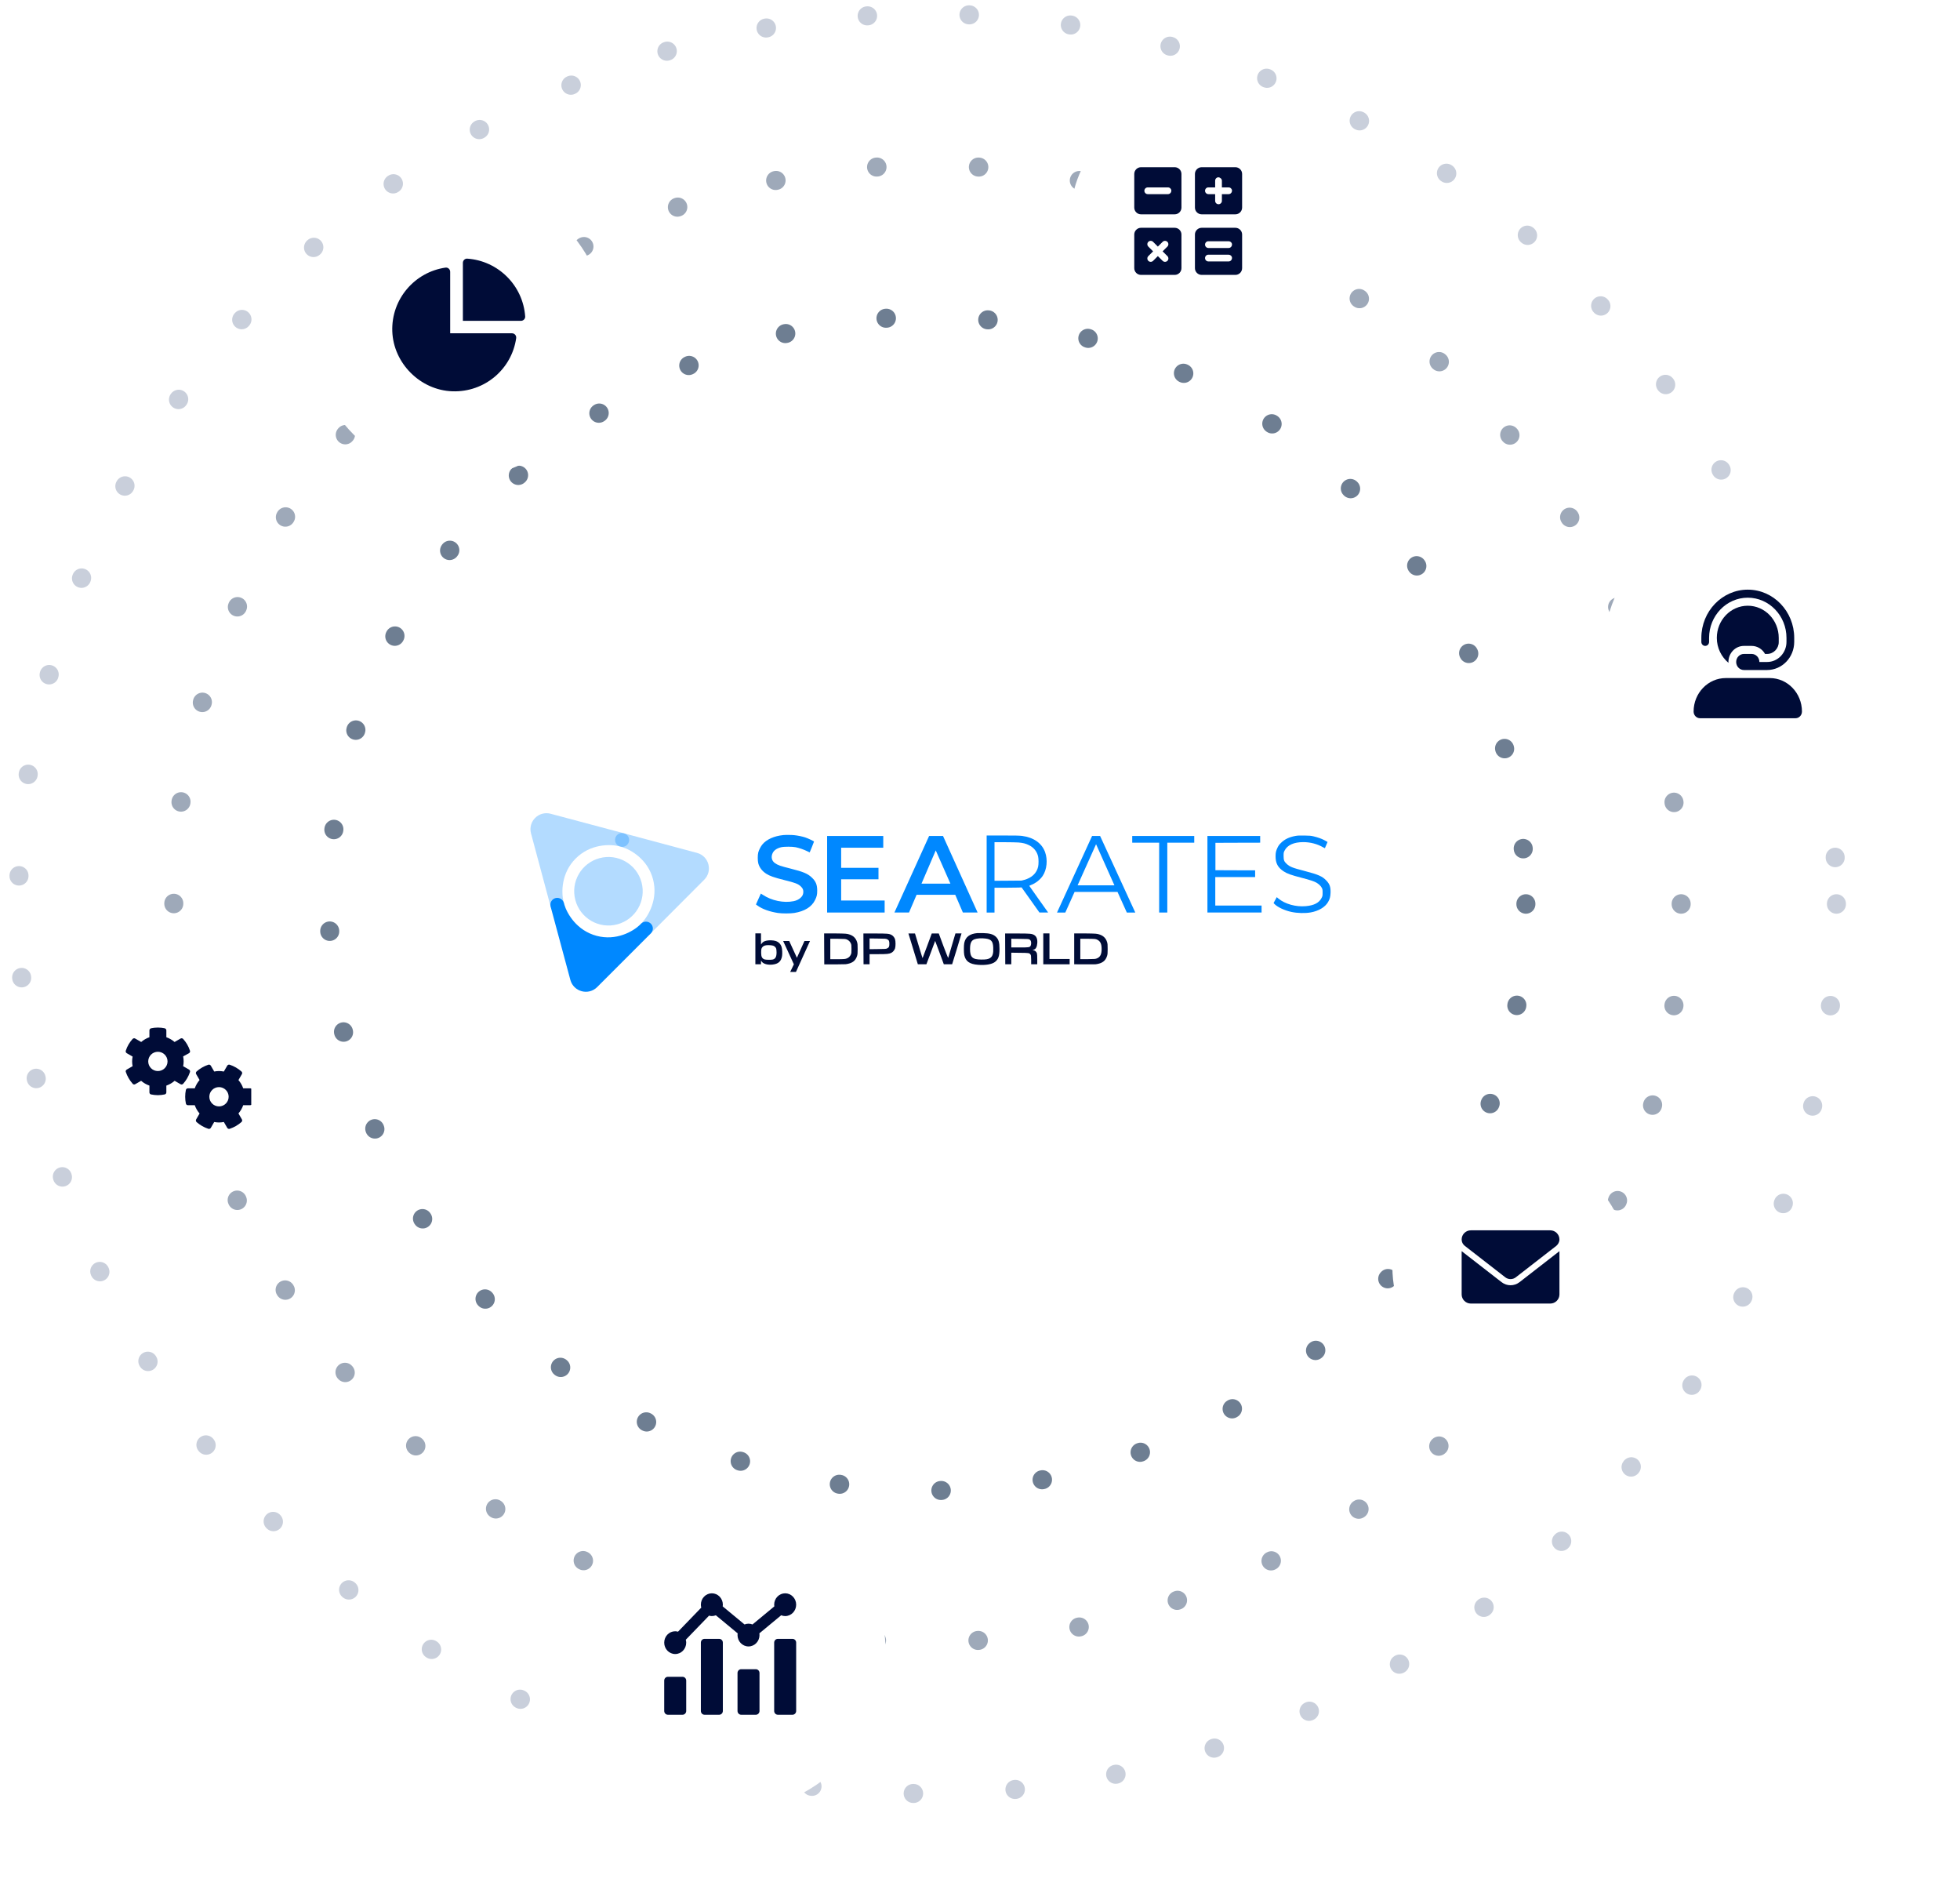 <svg width="423" height="406" viewBox="0 0 423 406" fill="none" xmlns="http://www.w3.org/2000/svg">
<ellipse cx="200.164" cy="195" rx="162.656" ry="159.319" stroke="#9EA9B9" stroke-width="4.104" stroke-linecap="round" stroke-dasharray="0.1 21.89"/>
<ellipse cx="200.165" cy="195" rx="129.148" ry="126.638" stroke="#6E7E92" stroke-width="4.104" stroke-linecap="round" stroke-dasharray="0.1 21.89"/>
<ellipse cx="200.165" cy="195" rx="196.165" ry="192" stroke="#C9CFDB" stroke-width="4.104" stroke-linecap="round" stroke-dasharray="0.1 21.89"/>
<g clip-path="url(#clip0_2299_2488)">
<g clip-path="url(#clip1_2299_2488)">
<path opacity="0.3" fill-rule="evenodd" clip-rule="evenodd" d="M114.602 179.826C113.912 177.253 116.264 174.898 118.837 175.585L134.284 179.704C134.436 179.74 134.58 179.779 134.718 179.82C135.495 180.052 135.942 180.865 135.722 181.645C135.501 182.425 134.695 182.884 133.912 182.675L133.558 182.581C131.566 182.113 127.388 182.094 124.247 185.235C121.125 188.357 121.137 192.492 121.604 194.491L121.708 194.877C121.918 195.659 121.461 196.466 120.682 196.688C119.903 196.91 119.09 196.466 118.855 195.691C118.81 195.541 118.767 195.383 118.727 195.218L114.602 179.826Z" fill="#0088FF"/>
<path opacity="0.3" d="M133.227 199.446C129.283 200.503 125.228 198.162 124.172 194.218C123.115 190.274 125.455 186.22 129.4 185.163C133.344 184.106 137.398 186.447 138.455 190.391C139.511 194.335 137.171 198.389 133.227 199.446Z" fill="#0088FF"/>
<path opacity="0.3" fill-rule="evenodd" clip-rule="evenodd" d="M150.428 184.029C153.001 184.718 153.864 187.932 151.983 189.818L140.692 201.136C140.585 201.248 140.479 201.354 140.375 201.453C139.785 202.01 138.858 201.991 138.293 201.41C137.727 200.829 137.733 199.901 138.305 199.327L138.564 199.068C139.966 197.577 142.071 193.968 140.921 189.678C139.778 185.412 136.191 183.355 134.226 182.761L133.84 182.657C133.058 182.448 132.588 181.649 132.785 180.863C132.982 180.078 133.773 179.595 134.562 179.78C134.714 179.815 134.873 179.857 135.036 179.906L150.428 184.029Z" fill="#0088FF"/>
<path fill-rule="evenodd" clip-rule="evenodd" d="M128.882 212.979C126.999 214.863 123.784 214.003 123.092 211.432L118.935 195.995C118.891 195.846 118.852 195.701 118.819 195.561C118.631 194.772 119.112 193.978 119.898 193.779C120.684 193.58 121.484 194.049 121.695 194.832L121.79 195.185C122.381 197.144 124.453 200.772 128.744 201.922C133.009 203.065 136.584 200.986 138.082 199.582L138.364 199.3C138.937 198.727 139.863 198.719 140.445 199.283C141.027 199.846 141.049 200.773 140.495 201.363C140.388 201.477 140.273 201.594 140.149 201.711L128.882 212.979Z" fill="#0088FF"/>
</g>
<path d="M169.077 180.182C167.079 180.375 165.425 181.116 164.529 182.213C164.172 182.647 163.79 183.389 163.645 183.937C163.5 184.48 163.5 185.746 163.651 186.288C163.899 187.192 164.475 187.946 165.365 188.525C166.11 189.007 167.054 189.338 169.222 189.881C171.657 190.484 172.25 190.713 172.832 191.267C173.268 191.683 173.407 192.021 173.365 192.581C173.322 193.052 173.165 193.359 172.777 193.721C172.402 194.07 171.869 194.33 171.257 194.45C169.138 194.878 166.516 194.336 164.632 193.076C164.402 192.925 164.208 192.805 164.202 192.811C164.196 192.823 163.954 193.353 163.669 193.992L163.148 195.155L163.5 195.415C164.505 196.144 166.104 196.723 167.896 196.994C168.817 197.127 170.591 197.127 171.439 196.988C173.649 196.626 175.175 195.68 175.896 194.215C176.278 193.443 176.368 193.034 176.368 192.166C176.362 190.888 176.066 190.164 175.2 189.344C174.303 188.5 173.383 188.115 170.682 187.433C168.357 186.849 167.86 186.674 167.23 186.222C166.546 185.734 166.358 184.914 166.74 184.088C167.024 183.473 167.666 183.027 168.581 182.81C169.241 182.653 171.015 182.659 171.742 182.81C172.505 182.973 173.504 183.316 174.158 183.642C174.473 183.805 174.739 183.925 174.745 183.919C174.782 183.877 175.678 181.64 175.678 181.592C175.678 181.502 174.37 180.881 173.77 180.688C173.098 180.471 172.202 180.29 171.427 180.206C170.882 180.145 169.568 180.133 169.077 180.182Z" fill="#0088FF"/>
<path d="M279.565 180.373C278.233 180.614 277.251 181.084 276.47 181.856C276.083 182.236 275.931 182.447 275.731 182.851C275.386 183.556 275.289 183.96 275.289 184.749C275.283 186.25 275.78 187.185 277.021 188.005C277.796 188.517 278.578 188.794 280.988 189.421C282.671 189.855 283.659 190.181 284.119 190.458C284.64 190.766 285.082 191.194 285.269 191.579C285.427 191.893 285.439 191.977 285.439 192.616C285.439 193.279 285.427 193.327 285.239 193.713C284.706 194.786 283.634 195.359 281.824 195.522C279.68 195.721 277.342 195.07 275.907 193.882L275.544 193.581L275.338 193.96C275.223 194.165 275.071 194.455 274.993 194.599L274.859 194.859L275.035 195.039C275.689 195.727 277.221 196.45 278.687 196.764C280.007 197.047 281.654 197.089 282.883 196.872C284.585 196.565 285.966 195.745 286.608 194.654C286.989 194.009 287.123 193.52 287.153 192.646C287.195 191.405 286.977 190.76 286.263 190.012C285.391 189.084 284.531 188.704 281.563 187.932C278.923 187.251 278.36 187.028 277.681 186.395C277.13 185.877 277.021 185.599 277.021 184.689C277.021 183.996 277.027 183.948 277.215 183.568C277.821 182.344 279.214 181.705 281.285 181.705C282.799 181.705 284.307 182.103 285.542 182.82C285.742 182.941 285.917 183.025 285.93 183.019C285.936 183.007 286.069 182.706 286.22 182.344C286.368 181.994 286.507 181.678 286.507 181.678C286.507 181.678 286.207 181.487 285.766 181.259C285.167 180.946 284.391 180.674 283.477 180.457C282.914 180.325 282.665 180.301 281.503 180.283C280.401 180.265 280.067 180.283 279.565 180.373Z" fill="#0088FF"/>
<path d="M178.508 188.639V196.897H184.715H190.922V195.601V194.305H186.229H181.536V192.015V189.724H185.563H189.59V188.488V187.252H185.563H181.536V185.082V182.912H186.078H190.62V181.646V180.38H184.564H178.508V188.639Z" fill="#0088FF"/>
<path d="M193.029 196.897L196.179 196.897L197.814 193.07H206.159L207.807 196.897H210.984L203.519 180.38H200.515L193.029 196.897ZM205.112 190.661H198.874L201.95 183.491L205.112 190.661Z" fill="#0088FF"/>
<path d="M212.936 188.534V196.9H214.631V194.171V191.548H216.92C218.186 191.548 219.5 191.53 219.845 191.512L220.475 191.476L222.371 194.134L224.328 196.897H226.211C226.211 196.897 224.718 194.796 224.006 193.797C222.982 192.362 222.141 191.169 222.141 191.145C222.141 191.114 222.31 191.03 222.522 190.952C223.503 190.584 224.478 189.818 225.029 188.993C225.938 187.642 226.15 185.502 225.538 183.844C224.835 181.928 223.073 180.692 220.584 180.366C220.039 180.294 219.155 180.276 216.412 180.276H212.936V188.534ZM219.797 181.783C220.772 181.861 221.365 182.012 222.074 182.362C223.116 182.874 223.818 183.754 224.048 184.839C224.163 185.37 224.163 186.461 224.048 186.991C223.751 188.384 222.679 189.408 221.063 189.848L220.475 190.005L217.556 190.029L214.631 190.047V185.888V181.723H216.836C218.041 181.723 219.379 181.753 219.797 181.783Z" fill="#0088FF"/>
<path d="M228.119 196.9H229.912L231.91 192.452H241.176L243.187 196.9H245.015C245.015 196.9 239.952 185.889 237.421 180.38H235.689L228.119 196.9ZM240.509 191.026H232.564L236.549 182.159L240.509 191.026Z" fill="#0088FF"/>
<path d="M244.354 181.104V181.827H247.26H250.167V189.362V196.897H251.045H251.923V189.362V181.827H254.83H257.737V181.104V180.38H251.045H244.354V181.104Z" fill="#0088FF"/>
<path d="M260.582 188.639V196.897H266.426H272.27V196.144V195.39H267.274H262.278V192.316V189.242H266.577H270.877V188.518V187.795L266.596 187.783L262.308 187.765V184.811V181.857L267.141 181.839L271.967 181.827V181.104V180.38H266.275H260.582V188.639Z" fill="#0088FF"/>
<path d="M210.923 201.334C209.276 201.484 208.38 202.159 208.101 203.462C207.992 203.986 207.992 205.541 208.101 206.066C208.392 207.422 209.24 208.031 211.063 208.176C212.655 208.308 214.042 208.079 214.714 207.573C215.453 207.018 215.707 206.301 215.707 204.764C215.707 203.317 215.508 202.654 214.908 202.105C214.339 201.581 213.57 201.364 212.165 201.334C211.632 201.322 211.075 201.322 210.923 201.334ZM212.68 202.509C213.927 202.66 214.303 203.1 214.357 204.462C214.418 205.722 214.23 206.343 213.703 206.699C213.303 206.964 212.807 207.054 211.771 207.042C209.857 207.03 209.349 206.554 209.349 204.764C209.349 203.504 209.615 202.925 210.33 202.66C210.845 202.461 211.826 202.401 212.68 202.509Z" fill="#000C37"/>
<path d="M163.021 208.061H163.627H164.233V207.657V207.259L164.408 207.5C164.772 207.994 165.686 208.242 166.728 208.127C167.981 207.982 168.581 207.446 168.781 206.289C168.865 205.782 168.823 204.775 168.69 204.354C168.478 203.672 168.03 203.226 167.351 203.021C166.873 202.877 165.971 202.846 165.456 202.961C164.929 203.07 164.644 203.232 164.408 203.558L164.233 203.799V201.395H163.021V208.061ZM166.897 204.064C167.188 204.179 167.424 204.42 167.515 204.679C167.557 204.8 167.588 205.167 167.594 205.499C167.594 206.427 167.364 206.873 166.788 207.036C166.461 207.126 165.28 207.108 165.002 207.012C164.469 206.819 164.275 206.451 164.269 205.619C164.263 204.878 164.311 204.619 164.517 204.384C164.723 204.136 164.978 204.01 165.383 203.956C165.825 203.895 166.631 203.956 166.897 204.064Z" fill="#000C37"/>
<path d="M177.871 204.746L177.89 208.079C179.119 208.091 182.208 208.085 182.51 208.049C183.903 207.868 184.624 207.35 184.963 206.277C185.078 205.897 185.096 205.722 185.096 204.764C185.096 203.805 185.078 203.631 184.963 203.251C184.69 202.395 184.127 201.864 183.213 201.599C182.753 201.466 182.631 201.43 180.294 201.406H177.859L177.871 204.746ZM182.801 202.732C183.183 202.907 183.443 203.166 183.625 203.558C183.746 203.829 183.764 203.95 183.764 204.764C183.764 205.578 183.746 205.698 183.625 205.969C183.437 206.379 183.17 206.639 182.771 206.795C182.456 206.922 182.317 206.952 180.815 206.97H179.192V204.764V202.558H180.845C182.413 202.576 182.504 202.6 182.801 202.732Z" fill="#000C37"/>
<path d="M186.348 204.746L186.366 208.061H187.668V205.879H189.503C191.441 205.879 191.895 205.831 192.38 205.583C192.701 205.421 193.028 205.029 193.161 204.649C193.312 204.209 193.306 203.076 193.155 202.63C193.022 202.25 192.713 201.882 192.374 201.713C191.865 201.454 191.477 201.418 188.831 201.418H186.336L186.348 204.746ZM191.447 202.654C191.853 202.859 191.938 203.034 191.938 203.648C191.938 204.263 191.853 204.438 191.447 204.643C191.229 204.752 191.066 204.764 189.443 204.782L187.668 204.806V203.648V202.491L189.443 202.515C191.06 202.533 191.229 202.545 191.447 202.654Z" fill="#000C37"/>
<path d="M196.051 201.412C196.051 201.412 197.869 207.376 198.087 208.063L199.932 208.063L200.877 205.553L201.822 203.022C202.18 203.951 202.524 204.885 202.869 205.819L203.689 208.058H205.486L206.503 204.764L207.514 201.405C207.076 201.405 206.638 201.397 206.2 201.405C206.176 201.429 205.825 202.66 205.413 204.07L204.632 206.705C204.608 206.747 203.596 204.101 203.596 204.101L202.603 201.412H201.089L200.12 204.04C199.587 205.481 199.133 206.693 199.109 206.729C199.091 206.765 198.512 204.891 198.219 203.89L197.468 201.412H196.051Z" fill="#000C37"/>
<path d="M216.934 204.746L216.952 208.061H218.254V206.843V205.565L220.089 205.589C222.075 205.608 222.148 205.62 222.396 205.957C222.511 206.114 222.524 206.228 222.542 207.121V208.061H223.856V206.994C223.856 206.253 223.832 205.837 223.777 205.68C223.662 205.354 223.396 205.119 223.044 205.029C222.947 205.005 222.833 204.962 222.833 204.962C222.833 204.962 222.833 204.962 223.083 204.904C223.568 204.814 223.801 204.263 223.862 203.516C223.935 202.666 223.704 202.045 223.196 201.75C222.687 201.454 222.33 201.418 219.508 201.418H216.922L216.934 204.746ZM222.191 202.72C222.336 202.798 222.427 202.919 222.481 203.082C222.584 203.371 222.542 203.902 222.402 204.113C222.203 204.408 222.039 204.432 220.071 204.432H218.254V203.492V202.557L220.119 202.575C221.863 202.594 221.991 202.6 222.191 202.72Z" fill="#000C37"/>
<path d="M225.156 204.721V208.066H228.003H230.849V206.921H228.669H226.489V204.148V201.4H225.822H225.156V204.721Z" fill="#000C37"/>
<path d="M231.83 204.746V208.062C231.83 208.062 236.163 208.098 236.466 208.062C237.859 207.881 238.579 207.35 238.919 206.277C239.034 205.897 239.052 205.722 239.052 204.764C239.052 203.805 239.034 203.631 238.919 203.251C238.646 202.395 238.083 201.864 237.168 201.599C236.708 201.466 236.587 201.43 234.249 201.406H231.83V204.746ZM236.75 202.732C237.465 203.064 237.75 203.637 237.75 204.764C237.75 205.903 237.447 206.512 236.726 206.795C236.411 206.922 236.272 206.934 234.77 206.952H233.147V204.764V202.557H234.8C236.369 202.576 236.46 202.6 236.75 202.732Z" fill="#000C37"/>
<path d="M169.018 203.045L171.331 208.072L170.532 209.721H171.779L174.807 203.045H173.614L171.985 206.662L170.326 203.045H169.018Z" fill="#000C37"/>
</g>
<g filter="url(#filter0_d_2299_2488)">
<ellipse cx="41" cy="228.28" rx="26" ry="25.954" fill="white"/>
<g clip-path="url(#clip2_2299_2488)">
<path d="M40.787 226.778L39.528 226.054C39.593 225.716 39.632 225.374 39.632 225.023C39.632 224.663 39.593 224.316 39.528 223.939L40.787 223.25C40.974 223.142 41.067 222.916 40.999 222.712C40.683 221.728 40.179 220.905 39.532 220.175C39.445 220.078 39.324 220.027 39.198 220.027C39.117 220.027 39.035 220.048 38.962 220.09L37.678 220.831C37.157 220.385 36.562 220.036 35.901 219.805V218.327C35.901 218.113 35.753 217.922 35.543 217.878C35.068 217.779 34.577 217.721 34.073 217.721C33.569 217.721 33.08 217.779 32.605 217.879C32.395 217.923 32.247 218.113 32.247 218.327V219.805C31.585 220.036 30.988 220.385 30.468 220.831L29.183 220.09C29.11 220.048 29.028 220.027 28.948 220.027C28.822 220.027 28.702 220.078 28.615 220.176C27.967 220.905 27.462 221.728 27.147 222.712C27.079 222.916 27.173 223.141 27.359 223.25L28.62 223.977C28.555 224.316 28.515 224.663 28.515 225.023C28.515 225.375 28.556 225.718 28.619 226.052L27.359 226.778C27.173 226.887 27.079 227.112 27.147 227.277C27.462 228.223 27.963 229.084 28.611 229.814C28.698 229.951 28.822 229.999 28.948 229.999C29.028 229.999 29.11 229.978 29.183 229.936L30.456 229.206C30.979 229.657 31.581 230.009 32.247 230.241V231.702C32.247 231.916 32.395 232.104 32.605 232.148C33.079 232.245 33.569 232.305 34.073 232.305C34.578 232.305 35.067 232.244 35.541 232.145C35.752 232.101 35.9 231.913 35.9 231.699V230.242C36.566 230.009 37.168 229.657 37.691 229.206L38.963 229.938C39.036 229.981 39.118 230.001 39.199 230.001C39.324 230.001 39.444 229.948 39.531 229.85C40.179 229.12 40.684 228.263 40.999 227.316C41.069 227.112 40.974 226.887 40.787 226.778ZM34.073 227.103C32.922 227.103 31.989 226.172 31.989 225.023C31.989 223.873 32.922 222.942 34.073 222.942C35.224 222.942 36.158 223.873 36.158 225.023C36.158 226.172 35.224 227.103 34.073 227.103ZM54.419 231.183C54.375 230.973 54.184 230.825 53.969 230.825H52.488C52.257 230.165 51.908 229.569 51.461 229.049L52.203 227.766C52.245 227.693 52.266 227.612 52.266 227.531C52.266 227.406 52.215 227.286 52.117 227.2C51.386 226.553 50.525 226.048 49.576 225.734C49.372 225.666 49.146 225.759 49.038 225.946L48.31 227.204C47.931 227.138 47.583 227.099 47.262 227.099C46.909 227.099 46.565 227.14 46.231 227.203L45.503 225.946C45.395 225.76 45.169 225.667 44.965 225.734C44.017 226.049 43.154 226.549 42.423 227.196C42.325 227.282 42.275 227.406 42.275 227.531C42.275 227.612 42.296 227.693 42.338 227.766L43.073 229.037C42.621 229.559 42.268 230.16 42.035 230.825H40.57C40.355 230.825 40.157 230.972 40.114 231.182C40.014 231.655 39.966 232.145 39.966 232.648C39.966 233.151 40.018 233.641 40.117 234.114C40.157 234.326 40.357 234.473 40.57 234.473H42.033C42.266 235.138 42.619 235.739 43.071 236.261L42.336 237.531C42.294 237.604 42.273 237.686 42.273 237.766C42.273 237.892 42.319 238.015 42.417 238.102C43.148 238.749 44.015 239.249 44.963 239.563C45.167 239.631 45.394 239.538 45.501 239.352L46.228 238.095C46.563 238.158 46.906 238.197 47.262 238.197C47.621 238.197 47.97 238.156 48.31 238.091L49.038 239.35C49.146 239.536 49.372 239.63 49.577 239.562C50.525 239.248 51.387 238.743 52.118 238.096C52.216 238.009 52.266 237.89 52.266 237.764C52.266 237.684 52.245 237.602 52.203 237.529L51.461 236.246C51.908 235.727 52.258 235.13 52.489 234.471H53.969C54.184 234.471 54.375 234.323 54.419 234.113C54.519 233.641 54.575 233.151 54.575 232.648C54.575 232.145 54.519 231.655 54.419 231.183ZM47.262 234.729C46.111 234.729 45.178 233.797 45.178 232.648C45.178 231.499 46.111 230.567 47.262 230.567C48.413 230.567 49.346 231.499 49.346 232.648C49.346 233.797 48.413 234.729 47.262 234.729Z" fill="#000C37"/>
</g>
</g>
<g filter="url(#filter1_d_2299_2488)">
<ellipse cx="99" cy="67.225" rx="32" ry="31.944" fill="white"/>
<g clip-path="url(#clip3_2299_2488)">
<path d="M110.498 67.914H97.156V54.644C97.156 54.106 96.687 53.672 96.155 53.742C89.537 54.686 84.431 60.497 84.662 67.472C84.893 74.358 90.697 80.203 97.645 80.432C104.633 80.663 110.455 75.616 111.401 68.96C111.473 68.384 111.036 67.914 110.498 67.914ZM100.838 51.806C100.326 51.771 99.897 52.204 99.897 52.715L99.897 65.228L112.432 65.228C112.943 65.228 113.378 64.793 113.343 64.289C112.879 57.605 107.528 52.267 100.838 51.806Z" fill="#000C37"/>
</g>
</g>
<g filter="url(#filter2_d_2299_2488)">
<ellipse cx="256" cy="43.267" rx="25" ry="24.956" fill="white"/>
<g clip-path="url(#clip4_2299_2488)">
<path d="M253.521 45.15H246.248C245.447 45.15 244.793 45.803 244.793 46.602V53.863C244.793 54.663 245.447 55.315 246.248 55.315H253.521C254.322 55.315 254.976 54.663 254.976 53.863V46.602C254.976 45.803 254.322 45.15 253.521 45.15ZM251.944 51.258C252.227 51.541 252.227 52.002 251.944 52.285C251.661 52.567 251.198 52.567 250.916 52.285L249.885 51.258L248.856 52.285C248.573 52.567 248.111 52.567 247.828 52.285C247.545 52.002 247.545 51.541 247.828 51.258L248.856 50.233L247.827 49.206C247.545 48.924 247.545 48.462 247.827 48.18C248.11 47.897 248.573 47.897 248.856 48.18L249.885 49.207L250.913 48.181C251.196 47.898 251.658 47.898 251.941 48.181C252.224 48.463 252.224 48.925 251.941 49.207L250.912 50.233L251.944 51.258ZM266.614 45.15H259.34C258.539 45.15 257.886 45.803 257.886 46.602V53.863C257.886 54.663 258.539 55.315 259.34 55.315H266.614C267.415 55.315 268.069 54.663 268.069 53.863V46.602C268.069 45.803 267.414 45.15 266.614 45.15ZM265.887 51.644C265.887 52.08 265.559 52.411 265.159 52.411H260.791C260.395 52.411 260.068 52.084 260.068 51.685C260.068 51.285 260.395 50.959 260.754 50.959H265.121C265.559 50.959 265.887 51.285 265.887 51.644ZM265.887 48.74C265.887 49.175 265.559 49.507 265.159 49.507H260.792C260.395 49.507 260.068 49.18 260.068 48.78C260.068 48.381 260.395 48.054 260.754 48.054H265.123C265.559 48.054 265.887 48.381 265.887 48.74ZM266.614 32.08H259.34C258.539 32.08 257.886 32.733 257.886 33.532V40.793C257.886 41.593 258.539 42.246 259.34 42.246H266.614C267.415 42.246 268.069 41.593 268.069 40.793V33.532C268.069 32.733 267.414 32.08 266.614 32.08ZM265.887 37.122C265.887 37.562 265.559 37.889 265.159 37.889H263.705V39.343C263.705 39.741 263.377 40.067 262.977 40.067C262.577 40.067 262.25 39.741 262.25 39.341V37.889H260.793C260.395 37.889 260.068 37.562 260.068 37.163C260.068 36.764 260.395 36.437 260.754 36.437H262.25V34.983C262.25 34.584 262.577 34.259 262.936 34.259C263.295 34.259 263.705 34.584 263.705 34.983V36.437H265.161C265.559 36.437 265.887 36.764 265.887 37.122ZM253.521 32.08H246.248C245.447 32.08 244.793 32.733 244.793 33.532V40.793C244.793 41.593 245.447 42.246 246.248 42.246H253.521C254.322 42.246 254.976 41.593 254.976 40.793V33.532C254.976 32.733 254.322 32.08 253.521 32.08ZM252.794 37.122C252.794 37.562 252.467 37.889 252.067 37.889H247.701C247.301 37.889 246.975 37.562 246.975 37.163C246.975 36.764 247.301 36.437 247.701 36.437H252.069C252.467 36.437 252.794 36.764 252.794 37.122Z" fill="#000C37"/>
</g>
</g>
<g filter="url(#filter3_d_2299_2488)">
<ellipse cx="377" cy="137.102" rx="31" ry="30.945" fill="white"/>
<g clip-path="url(#clip5_2299_2488)">
<path d="M368.013 135.368C368.477 135.368 368.848 134.983 368.848 134.501V133.634C368.848 128.852 372.593 124.964 377.2 124.964C381.806 124.964 385.551 128.852 385.551 133.634V134.501C385.551 136.891 383.677 138.836 381.375 138.836H379.705C379.705 137.881 378.954 137.102 378.035 137.102H376.364C375.445 137.102 374.694 137.881 374.694 138.836C374.694 139.791 375.445 140.57 376.364 140.57H381.375C384.605 140.563 387.216 137.854 387.221 134.501V133.634C387.221 127.896 382.726 123.23 377.2 123.23C371.674 123.23 367.178 127.897 367.178 133.634V134.501C367.178 134.983 367.55 135.368 368.013 135.368ZM376.364 135.368H378.035C379.229 135.368 380.33 136.029 380.924 137.099L381.375 137.102C382.758 137.102 383.881 135.937 383.881 134.55V133.634C383.881 129.8 380.892 126.698 377.2 126.698C373.507 126.698 370.519 129.8 370.519 133.634C370.519 135.822 371.517 137.752 373.043 139.025C373.034 138.955 373.024 138.907 373.024 138.836C373.024 136.918 374.517 135.368 376.364 135.368ZM381.934 142.304H372.465C368.624 142.304 365.508 145.539 365.508 149.527C365.508 150.329 366.131 150.974 366.899 150.974H387.498C388.27 150.974 388.891 150.329 388.891 149.527C388.891 145.539 385.775 142.304 381.934 142.304Z" fill="#000C37"/>
</g>
</g>
<g filter="url(#filter4_d_2299_2488)">
<ellipse cx="326" cy="269.369" rx="25.5" ry="25.455" fill="white"/>
<g clip-path="url(#clip6_2299_2488)">
<path d="M326.001 273.319C325.32 273.319 324.638 273.096 324.057 272.644L315.449 265.962V275.294C315.449 276.384 316.335 277.269 317.428 277.269H334.574C335.667 277.269 336.553 276.385 336.553 275.294V265.962L327.946 272.648C327.365 273.097 326.681 273.319 326.001 273.319ZM316.121 264.814L324.867 271.607C325.534 272.126 326.469 272.126 327.136 271.607L335.883 264.814C336.268 264.485 336.553 263.979 336.553 263.444C336.553 262.353 335.666 261.469 334.574 261.469H317.428C316.335 261.469 315.449 262.353 315.449 263.444C315.449 263.979 315.697 264.485 316.121 264.814Z" fill="#000C37"/>
</g>
</g>
<g filter="url(#filter5_d_2299_2488)">
<ellipse cx="156.999" cy="352.891" rx="34.169" ry="34.109" fill="white"/>
<path d="M168.592 344.529C168.86 344.637 169.148 344.702 169.452 344.702C170.762 344.702 171.825 343.602 171.825 342.245C171.825 340.888 170.762 339.788 169.452 339.788C168.141 339.788 167.079 340.888 167.079 342.245C167.079 342.369 167.097 342.489 167.114 342.608L162.4 346.511C162.133 346.404 161.845 346.339 161.541 346.339C161.237 346.339 160.949 346.404 160.682 346.511L155.969 342.608C155.986 342.489 156.004 342.369 156.004 342.245C156.004 340.888 154.942 339.788 153.631 339.788C152.32 339.788 151.258 340.888 151.258 342.245C151.258 342.464 151.295 342.672 151.346 342.874L146.328 348.068C146.133 348.015 145.932 347.977 145.721 347.977C144.41 347.977 143.348 349.077 143.348 350.434C143.348 351.791 144.41 352.891 145.721 352.891C147.031 352.891 148.094 351.791 148.094 350.434C148.094 350.215 148.057 350.007 148.006 349.805L153.024 344.611C153.219 344.664 153.42 344.702 153.631 344.702C153.935 344.702 154.223 344.637 154.49 344.529L159.204 348.433C159.187 348.552 159.169 348.672 159.169 348.796C159.169 350.153 160.231 351.253 161.542 351.253C162.852 351.253 163.915 350.153 163.915 348.796C163.915 348.672 163.897 348.553 163.88 348.433L168.592 344.529ZM163.123 356.166H159.959C159.522 356.166 159.168 356.533 159.168 356.985V365.174C159.168 365.626 159.522 365.993 159.959 365.993H163.123C163.56 365.993 163.914 365.626 163.914 365.174V356.985C163.914 356.533 163.56 356.166 163.123 356.166ZM171.034 349.615H167.87C167.433 349.615 167.079 349.981 167.079 350.434V365.174C167.079 365.626 167.433 365.993 167.87 365.993H171.034C171.471 365.993 171.825 365.626 171.825 365.174V350.434C171.825 349.981 171.471 349.615 171.034 349.615ZM155.213 349.615H152.049C151.612 349.615 151.258 349.981 151.258 350.434V365.174C151.258 365.626 151.612 365.993 152.049 365.993H155.213C155.65 365.993 156.004 365.626 156.004 365.174V350.434C156.004 349.981 155.65 349.615 155.213 349.615ZM147.303 357.804H144.139C143.702 357.804 143.348 358.17 143.348 358.623V365.174C143.348 365.626 143.702 365.993 144.139 365.993H147.303C147.74 365.993 148.094 365.626 148.094 365.174V358.623C148.094 358.17 147.74 357.804 147.303 357.804Z" fill="#000C37"/>
</g>
<defs>
<filter id="filter0_d_2299_2488" x="0" y="191.325" width="82" height="81.908" filterUnits="userSpaceOnUse" color-interpolation-filters="sRGB">
<feFlood flood-opacity="0" result="BackgroundImageFix"/>
<feColorMatrix in="SourceAlpha" type="matrix" values="0 0 0 0 0 0 0 0 0 0 0 0 0 0 0 0 0 0 127 0" result="hardAlpha"/>
<feOffset dy="4"/>
<feGaussianBlur stdDeviation="7.5"/>
<feColorMatrix type="matrix" values="0 0 0 0 0.228 0 0 0 0 0.439 0 0 0 0 0.75 0 0 0 0.1 0"/>
<feBlend mode="normal" in2="BackgroundImageFix" result="effect1_dropShadow_2299_2488"/>
<feBlend mode="normal" in="SourceGraphic" in2="effect1_dropShadow_2299_2488" result="shape"/>
</filter>
<filter id="filter1_d_2299_2488" x="52" y="24.282" width="94" height="93.887" filterUnits="userSpaceOnUse" color-interpolation-filters="sRGB">
<feFlood flood-opacity="0" result="BackgroundImageFix"/>
<feColorMatrix in="SourceAlpha" type="matrix" values="0 0 0 0 0 0 0 0 0 0 0 0 0 0 0 0 0 0 127 0" result="hardAlpha"/>
<feOffset dy="4"/>
<feGaussianBlur stdDeviation="7.5"/>
<feColorMatrix type="matrix" values="0 0 0 0 0.228 0 0 0 0 0.439 0 0 0 0 0.75 0 0 0 0.1 0"/>
<feBlend mode="normal" in2="BackgroundImageFix" result="effect1_dropShadow_2299_2488"/>
<feBlend mode="normal" in="SourceGraphic" in2="effect1_dropShadow_2299_2488" result="shape"/>
</filter>
<filter id="filter2_d_2299_2488" x="216" y="7.312" width="80" height="79.912" filterUnits="userSpaceOnUse" color-interpolation-filters="sRGB">
<feFlood flood-opacity="0" result="BackgroundImageFix"/>
<feColorMatrix in="SourceAlpha" type="matrix" values="0 0 0 0 0 0 0 0 0 0 0 0 0 0 0 0 0 0 127 0" result="hardAlpha"/>
<feOffset dy="4"/>
<feGaussianBlur stdDeviation="7.5"/>
<feColorMatrix type="matrix" values="0 0 0 0 0.228 0 0 0 0 0.439 0 0 0 0 0.75 0 0 0 0.1 0"/>
<feBlend mode="normal" in2="BackgroundImageFix" result="effect1_dropShadow_2299_2488"/>
<feBlend mode="normal" in="SourceGraphic" in2="effect1_dropShadow_2299_2488" result="shape"/>
</filter>
<filter id="filter3_d_2299_2488" x="331" y="95.157" width="92" height="91.891" filterUnits="userSpaceOnUse" color-interpolation-filters="sRGB">
<feFlood flood-opacity="0" result="BackgroundImageFix"/>
<feColorMatrix in="SourceAlpha" type="matrix" values="0 0 0 0 0 0 0 0 0 0 0 0 0 0 0 0 0 0 127 0" result="hardAlpha"/>
<feOffset dy="4"/>
<feGaussianBlur stdDeviation="7.5"/>
<feColorMatrix type="matrix" values="0 0 0 0 0.228 0 0 0 0 0.439 0 0 0 0 0.75 0 0 0 0.1 0"/>
<feBlend mode="normal" in2="BackgroundImageFix" result="effect1_dropShadow_2299_2488"/>
<feBlend mode="normal" in="SourceGraphic" in2="effect1_dropShadow_2299_2488" result="shape"/>
</filter>
<filter id="filter4_d_2299_2488" x="285.5" y="232.914" width="81" height="80.91" filterUnits="userSpaceOnUse" color-interpolation-filters="sRGB">
<feFlood flood-opacity="0" result="BackgroundImageFix"/>
<feColorMatrix in="SourceAlpha" type="matrix" values="0 0 0 0 0 0 0 0 0 0 0 0 0 0 0 0 0 0 127 0" result="hardAlpha"/>
<feOffset dy="4"/>
<feGaussianBlur stdDeviation="7.5"/>
<feColorMatrix type="matrix" values="0 0 0 0 0.228 0 0 0 0 0.439 0 0 0 0 0.75 0 0 0 0.1 0"/>
<feBlend mode="normal" in2="BackgroundImageFix" result="effect1_dropShadow_2299_2488"/>
<feBlend mode="normal" in="SourceGraphic" in2="effect1_dropShadow_2299_2488" result="shape"/>
</filter>
<filter id="filter5_d_2299_2488" x="107.83" y="307.782" width="98.338" height="98.218" filterUnits="userSpaceOnUse" color-interpolation-filters="sRGB">
<feFlood flood-opacity="0" result="BackgroundImageFix"/>
<feColorMatrix in="SourceAlpha" type="matrix" values="0 0 0 0 0 0 0 0 0 0 0 0 0 0 0 0 0 0 127 0" result="hardAlpha"/>
<feOffset dy="4"/>
<feGaussianBlur stdDeviation="7.5"/>
<feColorMatrix type="matrix" values="0 0 0 0 0.228 0 0 0 0 0.439 0 0 0 0 0.75 0 0 0 0.1 0"/>
<feBlend mode="normal" in2="BackgroundImageFix" result="effect1_dropShadow_2299_2488"/>
<feBlend mode="normal" in="SourceGraphic" in2="effect1_dropShadow_2299_2488" result="shape"/>
</filter>
<clipPath id="clip0_2299_2488">
<rect width="173.345" height="39.932" fill="white" transform="translate(113.852 174.828)"/>
</clipPath>
<clipPath id="clip1_2299_2488">
<rect width="40.014" height="39.943" fill="white" transform="translate(113.842 174.828)"/>
</clipPath>
<clipPath id="clip2_2299_2488">
<rect width="27.793" height="27.744" fill="white" transform="translate(26.43 214.614)"/>
</clipPath>
<clipPath id="clip3_2299_2488">
<rect width="28.69" height="28.639" fill="white" transform="translate(84.654 51.804)"/>
</clipPath>
<clipPath id="clip4_2299_2488">
<rect width="23.276" height="23.235" fill="white" transform="translate(244.793 32.08)"/>
</clipPath>
<clipPath id="clip5_2299_2488">
<rect width="26.724" height="27.744" fill="white" transform="translate(364.172 123.23)"/>
</clipPath>
<clipPath id="clip6_2299_2488">
<rect width="21.103" height="21.066" fill="white" transform="translate(315.449 258.836)"/>
</clipPath>
</defs>
</svg>
